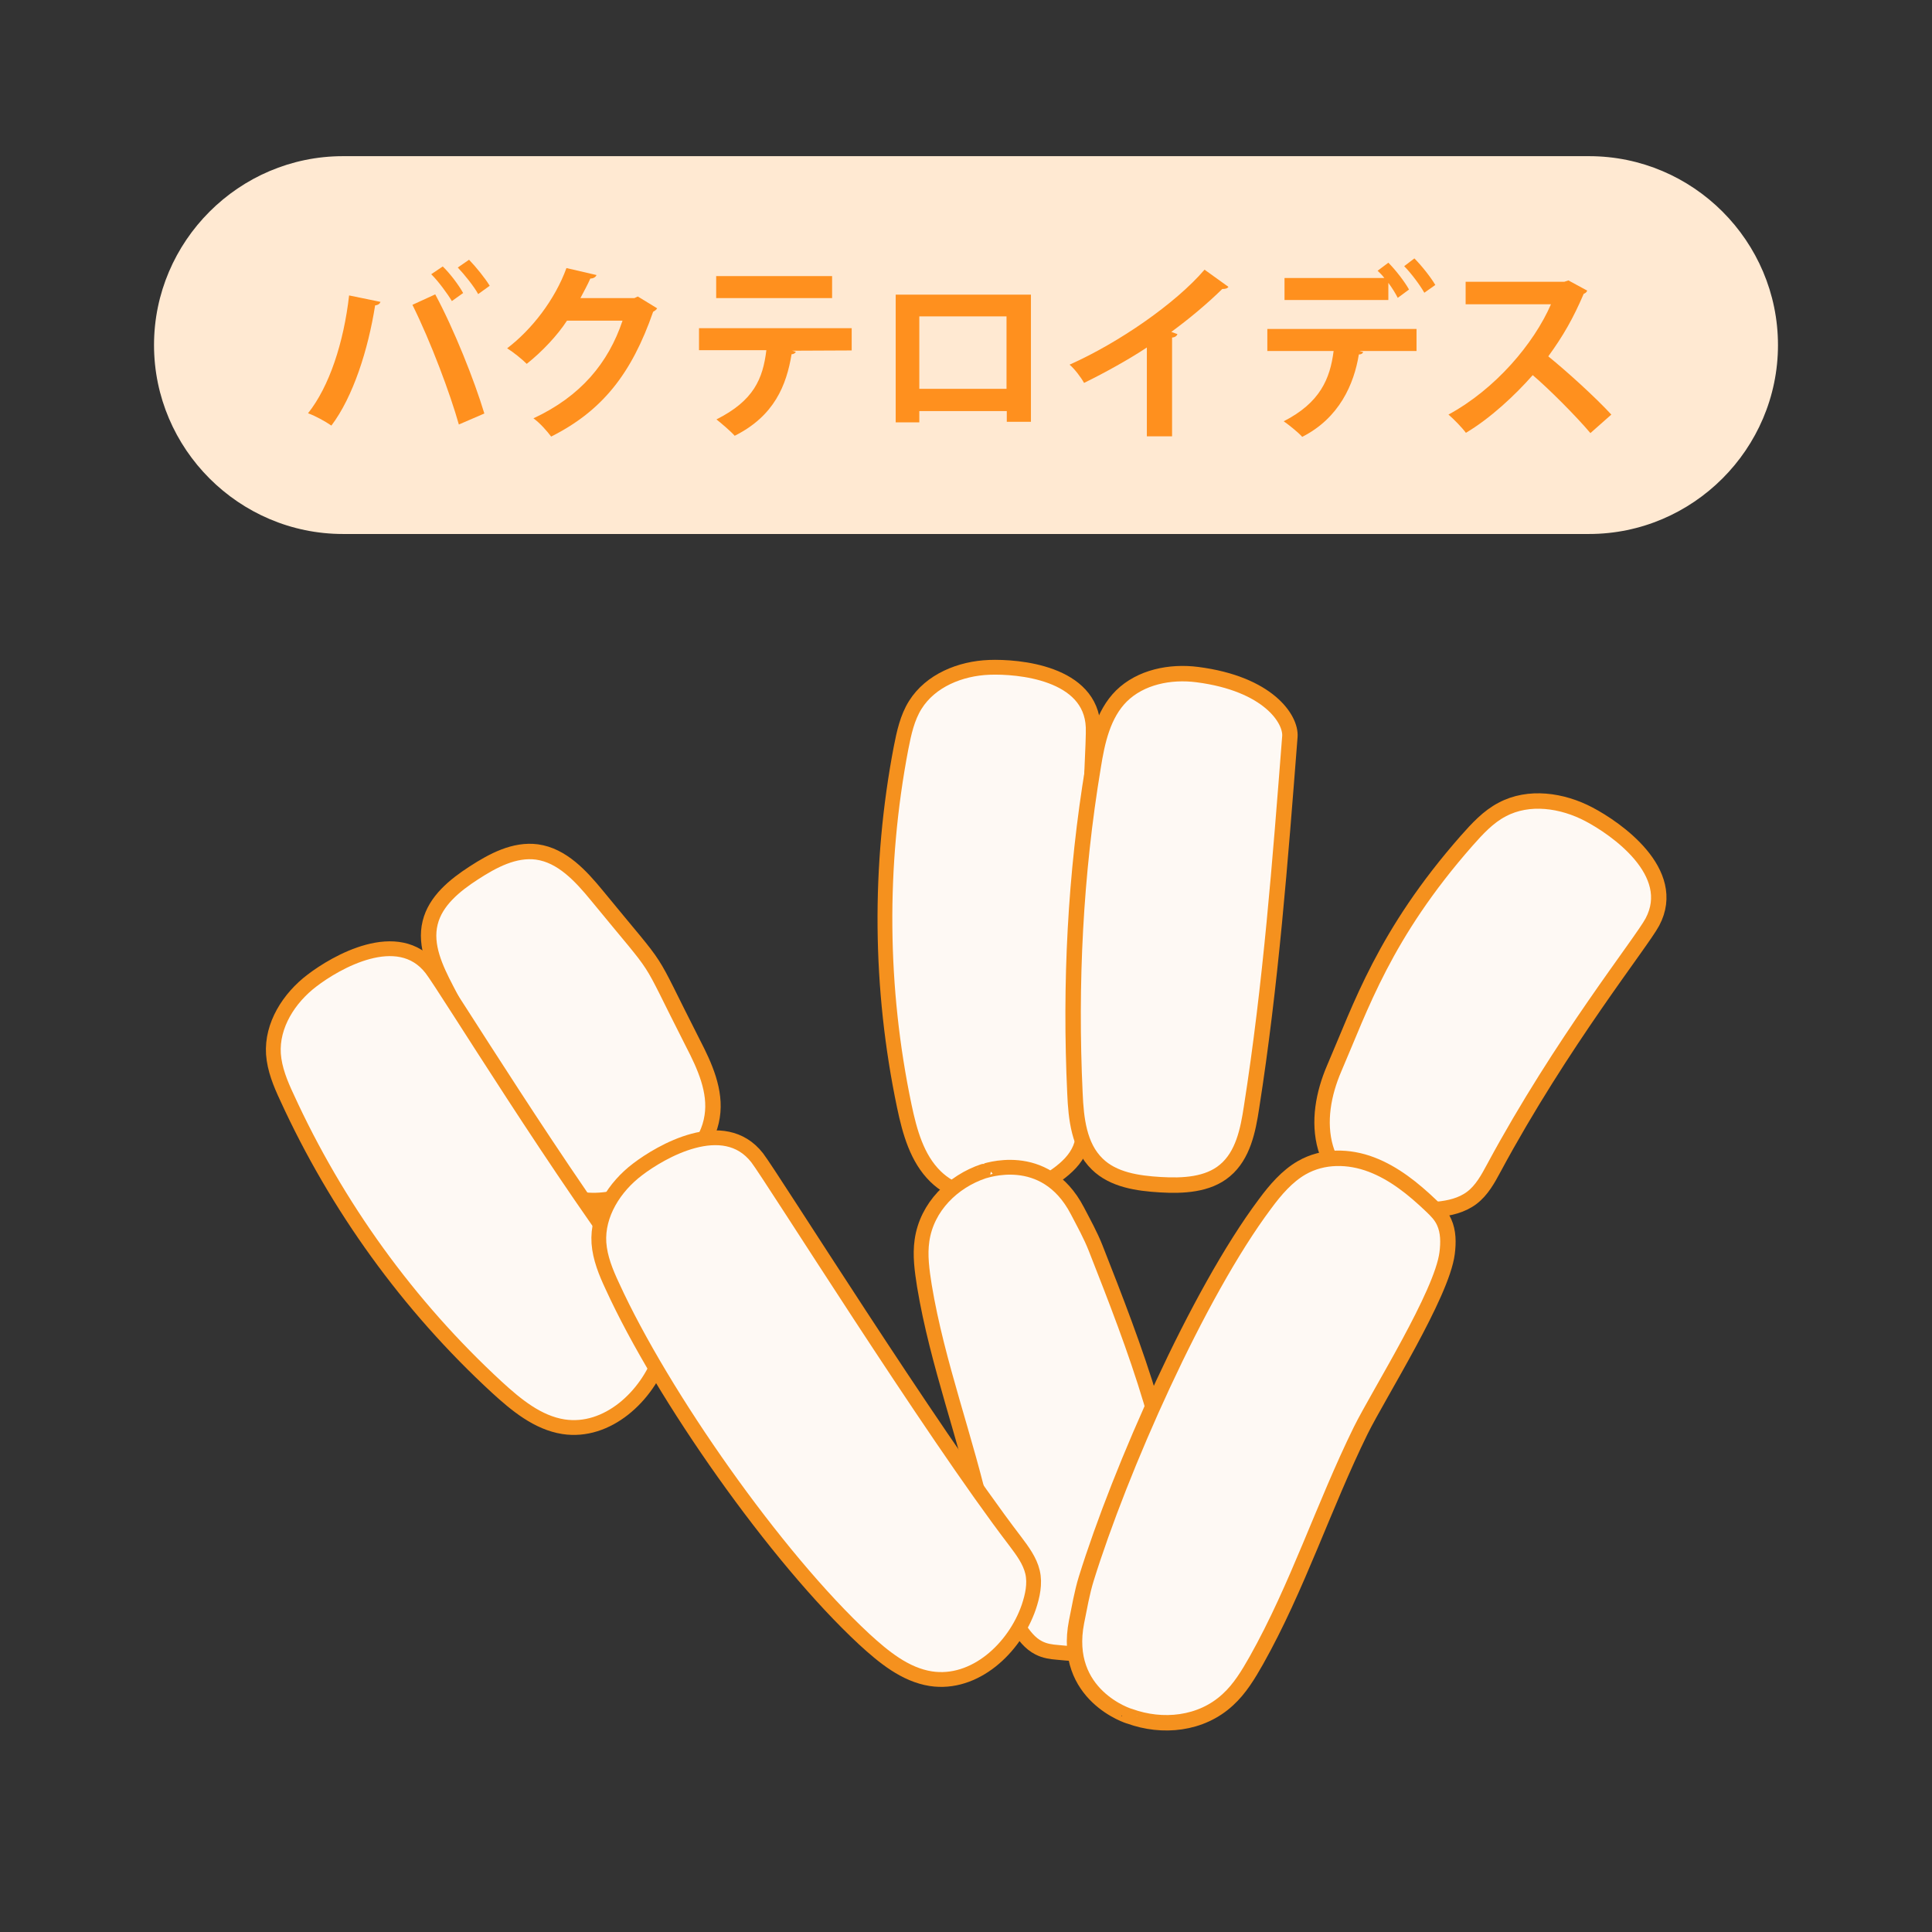 <?xml version="1.0" encoding="utf-8"?>
<!-- Generator: Adobe Illustrator 24.0.3, SVG Export Plug-In . SVG Version: 6.00 Build 0)  -->
<svg version="1.1" xmlns="http://www.w3.org/2000/svg" xmlns:xlink="http://www.w3.org/1999/xlink" x="0px" y="0px"
	 viewBox="0 0 720 720" style="enable-background:new 0 0 720 720;" xml:space="preserve">
<rect x="0" y="0" width="720" height="720" fill="#333333" stroke="none"/>
<style type="text/css">
	.st0{clip-path:url(#SVGID_2_);fill:#FFFFFF;}
	.st1{opacity:0.65;clip-path:url(#SVGID_2_);}
	.st2{fill:#B5DFD5;}
	.st3{clip-path:url(#SVGID_2_);}
	.st4{fill:#FFFFFF;}
	.st5{fill:#A9D9CE;}
	.st6{clip-path:url(#SVGID_4_);}
	.st7{clip-path:url(#SVGID_6_);}
	.st8{fill:#9E89C6;stroke:#000000;stroke-width:1.416;stroke-linecap:round;stroke-linejoin:round;}
	.st9{fill:#B55A45;}
	.st10{fill:none;stroke:#000000;stroke-width:1.416;stroke-linecap:round;stroke-linejoin:round;}
	.st11{fill:#FFFFFF;stroke:#000000;stroke-width:1.416;stroke-linecap:round;stroke-linejoin:round;}
	.st12{fill:#9E89C6;}
	.st13{fill:#FFE2CF;}
	.st14{fill:#FF98CF;}
	.st15{fill:#ED94E0;}
	.st16{clip-path:url(#SVGID_8_);}
	.st17{fill:#826733;stroke:#000000;stroke-width:1.491;stroke-linecap:round;stroke-linejoin:round;stroke-miterlimit:10;}
	.st18{clip-path:url(#SVGID_10_);}
	.st19{fill:#C7D9E2;}
	.st20{fill:none;stroke:#000000;stroke-width:1.491;stroke-linecap:round;stroke-linejoin:round;}
	.st21{fill:#FFFFFF;stroke:#000000;stroke-width:1.491;stroke-linecap:round;stroke-linejoin:round;}
	.st22{stroke:#000000;stroke-width:1.491;stroke-linecap:round;stroke-linejoin:round;}
	.st23{fill:#313C68;}
	.st24{fill:#474747;stroke:#000000;stroke-width:1.491;stroke-linecap:round;stroke-linejoin:round;}
	.st25{fill:#8B8B8B;stroke:#000000;stroke-width:1.491;stroke-linecap:round;stroke-linejoin:round;}
	.st26{fill:#FFFFFF;stroke:#000000;stroke-width:1.491;stroke-linecap:round;stroke-linejoin:round;stroke-miterlimit:10;}
	.st27{fill:#5E5E5E;stroke:#5E5E5E;stroke-width:1.491;stroke-linecap:round;stroke-linejoin:round;}
	.st28{fill:#C7D9E2;stroke:#000000;stroke-width:1.491;stroke-linecap:round;stroke-linejoin:round;stroke-miterlimit:10;}
	.st29{fill:#596F7A;stroke:#000000;stroke-width:1.491;stroke-linecap:round;stroke-linejoin:round;}
	.st30{fill:none;stroke:#000000;stroke-width:1.491;stroke-linecap:round;stroke-linejoin:round;stroke-miterlimit:10;}
	.st31{fill:#7A4903;}
	.st32{clip-path:url(#SVGID_12_);}
	.st33{clip-path:url(#SVGID_14_);}
	.st34{fill:#FFFFFF;stroke:#000000;stroke-width:1.674;stroke-linecap:round;stroke-linejoin:round;stroke-miterlimit:10;}
	.st35{fill:#6D4D07;stroke:#000000;stroke-width:1.674;stroke-linecap:round;stroke-linejoin:round;stroke-miterlimit:10;}
	.st36{fill:#8EC19D;}
	.st37{fill:none;stroke:#000000;stroke-width:1.674;stroke-linecap:round;stroke-linejoin:round;}
	.st38{fill:#FFFFFF;stroke:#000000;stroke-width:1.674;stroke-linecap:round;stroke-linejoin:round;}
	.st39{fill:#B26E00;}
	.st40{fill:#F9CDE4;}
	.st41{fill:#FF0303;}
	.st42{clip-path:url(#SVGID_16_);}
	.st43{clip-path:url(#SVGID_18_);}
	.st44{fill:#007F33;stroke:#000000;stroke-width:1.491;stroke-linecap:round;stroke-linejoin:round;stroke-miterlimit:10;}
	.st45{fill:#E80F5D;}
	.st46{fill:#FFD100;}
	.st47{fill:#007F5C;stroke:#000000;stroke-width:1.491;stroke-linecap:round;stroke-linejoin:round;stroke-miterlimit:10;}
	.st48{fill:none;stroke:#FF0000;stroke-width:1.491;stroke-linecap:round;stroke-linejoin:round;}
	.st49{fill:#FF0000;}
	.st50{clip-path:url(#SVGID_20_);}
	.st51{clip-path:url(#SVGID_22_);}
	.st52{fill:#596F7A;}
	.st53{fill:none;stroke:#000000;stroke-width:1.389;stroke-linecap:round;stroke-linejoin:round;}
	.st54{fill:#999999;stroke:#000000;stroke-width:1.389;stroke-linecap:round;stroke-linejoin:round;stroke-miterlimit:10;}
	.st55{fill:#FFFFFF;stroke:#000000;stroke-width:1.389;stroke-linecap:round;stroke-linejoin:round;stroke-miterlimit:10;}
	.st56{fill:#FFFFFF;stroke:#000000;stroke-width:1.389;stroke-linecap:round;stroke-linejoin:round;}
	.st57{fill:none;stroke:#000000;stroke-width:1.389;stroke-linecap:round;stroke-linejoin:round;stroke-miterlimit:10;}
	.st58{fill:#999999;}
	.st59{fill:#778C65;}
	.st60{fill:none;stroke:#778C65;stroke-width:2.778;stroke-linecap:round;stroke-linejoin:round;stroke-miterlimit:10;}
	.st61{clip-path:url(#SVGID_24_);}
	.st62{clip-path:url(#SVGID_26_);}
	.st63{fill:#F6F9E8;}
	.st64{fill:#F4BAF4;}
	.st65{fill:#5E5E60;stroke:#000000;stroke-width:1.491;stroke-linecap:round;stroke-linejoin:round;stroke-miterlimit:10;}
	.st66{fill:#5E5E60;}
	.st67{fill:#F4BAF4;stroke:#000000;stroke-width:1.491;stroke-linecap:round;stroke-linejoin:round;stroke-miterlimit:10;}
	.st68{fill:none;stroke:#C5E5FF;stroke-width:1.491;stroke-linecap:round;stroke-linejoin:round;}
	.st69{opacity:0.2;}
	.st70{fill:url(#SVGID_27_);}
	.st71{fill:url(#SVGID_28_);}
	.st72{fill:url(#SVGID_29_);}
	.st73{fill:url(#SVGID_30_);}
	.st74{fill:url(#SVGID_31_);}
	.st75{clip-path:url(#SVGID_33_);fill:#FFFFFF;}
	.st76{opacity:0.65;clip-path:url(#SVGID_33_);}
	.st77{clip-path:url(#SVGID_33_);}
	.st78{clip-path:url(#SVGID_35_);}
	.st79{clip-path:url(#SVGID_37_);}
	.st80{fill:#9E89C6;stroke:#000000;stroke-width:1.062;stroke-linecap:round;stroke-linejoin:round;}
	.st81{fill:none;stroke:#000000;stroke-width:1.062;stroke-linecap:round;stroke-linejoin:round;}
	.st82{fill:#FFFFFF;stroke:#000000;stroke-width:1.062;stroke-linecap:round;stroke-linejoin:round;}
	.st83{clip-path:url(#SVGID_39_);}
	.st84{fill:#826733;stroke:#000000;stroke-width:1.118;stroke-linecap:round;stroke-linejoin:round;stroke-miterlimit:10;}
	.st85{clip-path:url(#SVGID_41_);}
	.st86{fill:none;stroke:#000000;stroke-width:1.118;stroke-linecap:round;stroke-linejoin:round;}
	.st87{fill:#FFFFFF;stroke:#000000;stroke-width:1.118;stroke-linecap:round;stroke-linejoin:round;}
	.st88{stroke:#000000;stroke-width:1.118;stroke-linecap:round;stroke-linejoin:round;}
	.st89{fill:#474747;stroke:#000000;stroke-width:1.118;stroke-linecap:round;stroke-linejoin:round;}
	.st90{fill:#8B8B8B;stroke:#000000;stroke-width:1.118;stroke-linecap:round;stroke-linejoin:round;}
	.st91{fill:#FFFFFF;stroke:#000000;stroke-width:1.118;stroke-linecap:round;stroke-linejoin:round;stroke-miterlimit:10;}
	.st92{fill:#5E5E5E;stroke:#5E5E5E;stroke-width:1.118;stroke-linecap:round;stroke-linejoin:round;}
	.st93{fill:#C7D9E2;stroke:#000000;stroke-width:1.118;stroke-linecap:round;stroke-linejoin:round;stroke-miterlimit:10;}
	.st94{fill:#596F7A;stroke:#000000;stroke-width:1.118;stroke-linecap:round;stroke-linejoin:round;}
	.st95{fill:none;stroke:#000000;stroke-width:1.118;stroke-linecap:round;stroke-linejoin:round;stroke-miterlimit:10;}
	.st96{clip-path:url(#SVGID_43_);}
	.st97{clip-path:url(#SVGID_45_);}
	.st98{fill:#FFFFFF;stroke:#000000;stroke-width:1.255;stroke-linecap:round;stroke-linejoin:round;stroke-miterlimit:10;}
	.st99{fill:#6D4D07;stroke:#000000;stroke-width:1.255;stroke-linecap:round;stroke-linejoin:round;stroke-miterlimit:10;}
	.st100{fill:none;stroke:#000000;stroke-width:1.255;stroke-linecap:round;stroke-linejoin:round;}
	.st101{fill:#FFFFFF;stroke:#000000;stroke-width:1.255;stroke-linecap:round;stroke-linejoin:round;}
	.st102{clip-path:url(#SVGID_47_);}
	.st103{clip-path:url(#SVGID_49_);}
	.st104{fill:#007F33;stroke:#000000;stroke-width:1.118;stroke-linecap:round;stroke-linejoin:round;stroke-miterlimit:10;}
	.st105{fill:#007F5C;stroke:#000000;stroke-width:1.118;stroke-linecap:round;stroke-linejoin:round;stroke-miterlimit:10;}
	.st106{fill:none;stroke:#FF0000;stroke-width:1.118;stroke-linecap:round;stroke-linejoin:round;}
	.st107{clip-path:url(#SVGID_51_);}
	.st108{clip-path:url(#SVGID_53_);}
	.st109{fill:none;stroke:#000000;stroke-width:1.042;stroke-linecap:round;stroke-linejoin:round;}
	.st110{fill:#999999;stroke:#000000;stroke-width:1.042;stroke-linecap:round;stroke-linejoin:round;stroke-miterlimit:10;}
	.st111{fill:#FFFFFF;stroke:#000000;stroke-width:1.042;stroke-linecap:round;stroke-linejoin:round;stroke-miterlimit:10;}
	.st112{fill:#FFFFFF;stroke:#000000;stroke-width:1.042;stroke-linecap:round;stroke-linejoin:round;}
	.st113{fill:none;stroke:#000000;stroke-width:1.042;stroke-linecap:round;stroke-linejoin:round;stroke-miterlimit:10;}
	.st114{fill:none;stroke:#778C65;stroke-width:2.083;stroke-linecap:round;stroke-linejoin:round;stroke-miterlimit:10;}
	.st115{clip-path:url(#SVGID_55_);}
	.st116{clip-path:url(#SVGID_57_);}
	.st117{fill:#5E5E60;stroke:#000000;stroke-width:1.118;stroke-linecap:round;stroke-linejoin:round;stroke-miterlimit:10;}
	.st118{fill:#F4BAF4;stroke:#000000;stroke-width:1.118;stroke-linecap:round;stroke-linejoin:round;stroke-miterlimit:10;}
	.st119{fill:none;stroke:#C5E5FF;stroke-width:1.118;stroke-linecap:round;stroke-linejoin:round;}
	.st120{fill:url(#SVGID_58_);}
	.st121{fill:url(#SVGID_59_);}
	.st122{fill:url(#SVGID_60_);}
	.st123{fill:url(#SVGID_61_);}
	.st124{fill:url(#SVGID_62_);}
	.st125{fill:#E4F2E1;}
	.st126{fill:#76BF6A;}
	.st127{fill:#F8FCF8;stroke:#76BF6A;stroke-width:5.514;stroke-linecap:round;stroke-linejoin:round;stroke-miterlimit:10;}
	.st128{fill:#F8FCF8;stroke:#76BF6A;stroke-width:5.748;stroke-linecap:round;stroke-linejoin:round;stroke-miterlimit:10;}
	.st129{fill:#F8FCF8;stroke:#76BF6A;stroke-width:5.824;stroke-linecap:round;stroke-linejoin:round;stroke-miterlimit:10;}
	.st130{fill:#F8FCF8;stroke:#76BF6A;stroke-width:6.071;stroke-linecap:round;stroke-linejoin:round;stroke-miterlimit:10;}
	.st131{fill:none;stroke:#76BF6A;stroke-width:5.824;stroke-linecap:round;stroke-linejoin:round;stroke-miterlimit:10;}
	.st132{fill:#DEE6EF;}
	.st133{fill:#5884B1;}
	.st134{fill:#EEF3F7;stroke:#5884B1;stroke-width:5.748;stroke-linecap:round;stroke-linejoin:round;stroke-miterlimit:10;}
	.st135{fill:none;stroke:#5884B1;stroke-width:5.748;stroke-linecap:round;stroke-linejoin:round;stroke-miterlimit:10;}
	.st136{fill:#EEF3F7;stroke:#5884B1;stroke-width:5.328;stroke-linecap:round;stroke-linejoin:round;stroke-miterlimit:10;}
	.st137{fill:none;stroke:#5884B1;stroke-width:5.328;stroke-linecap:round;stroke-linejoin:round;stroke-miterlimit:10;}
	.st138{fill:#EEF3F7;stroke:#5884B1;stroke-width:6.563;stroke-linecap:round;stroke-linejoin:round;stroke-miterlimit:10;}
	.st139{fill:#FFE9D2;}
	.st140{fill:#FF901E;}
	.st141{fill:#FEF9F4;stroke:#F5911E;stroke-width:5.514;stroke-linecap:round;stroke-linejoin:round;stroke-miterlimit:10;}
	.st142{fill:#FEF9F4;stroke:#F5911E;stroke-width:5.748;stroke-linecap:round;stroke-linejoin:round;stroke-miterlimit:10;}
	.st143{fill:#FEF4E8;stroke:#F5911E;stroke-width:6.257;stroke-linecap:round;stroke-linejoin:round;stroke-miterlimit:10;}
	.st144{fill:#FEF4E8;stroke:#F5911E;stroke-width:5.748;stroke-linecap:round;stroke-linejoin:round;stroke-miterlimit:10;}
	.st145{fill:none;stroke:#F5911E;stroke-width:5.748;stroke-linecap:round;stroke-linejoin:round;stroke-miterlimit:10;}
</style>
<g id="レイヤー_1">
</g>
<g id="レイヤー_2">
	<g>
		<g>
			<path class="st139" d="M662.6,128.6c0,38.7-31.7,70.4-70.4,70.4H127.8c-38.7,0-70.4-31.7-70.4-70.4v0c0-38.7,31.7-70.4,70.4-70.4
				h464.4C631,58.2,662.6,89.9,662.6,128.6L662.6,128.6z"/>
		</g>
		<g>
			<path class="st140" d="M141.8,112.5c-0.2,0.6-0.8,1.2-2,1.3c-2.6,16.5-8.2,34.1-16.3,44.8c-2.5-1.7-5.8-3.5-8.7-4.6
				c7.9-9.9,13.3-26.3,15.3-43.9L141.8,112.5z M171,158.2c-3.2-11.4-10.4-30.7-17.3-44.6l8.5-3.9c7,13,14.6,32.1,18.3,44.4
				L171,158.2z M165,99.3c2.8,2.7,6,7,7.6,9.9l-4.2,3c-1.6-2.7-5.2-7.6-7.7-10L165,99.3z M174.8,96.8c2.7,2.8,6,6.9,7.7,9.7
				l-4.3,3.1c-1.5-2.8-5.2-7.4-7.6-9.9L174.8,96.8z"/>
			<path class="st140" d="M244.9,114.9c-0.3,0.6-1,1-1.5,1.3c-8,23-18.9,36.9-38,46.5c-1.5-2-4.1-5-6.6-6.8
				c17.6-8.2,27.9-20.6,33.2-36.4h-20.7c-3.5,5.4-9.2,11.5-15,16.1c-1.7-1.7-4.9-4.3-7.3-5.8c9.2-7,17.8-18.1,22.1-29.9l11.2,2.6
				c-0.3,0.8-1.2,1.3-2.3,1.3c-1.1,2.5-2.5,5-3.7,7.3h20.1l1.3-0.6L244.9,114.9z"/>
			<path class="st140" d="M317.3,130.6l-22.1,0.1l1.4,0.4c-0.2,0.4-0.7,0.9-1.6,0.9c-1.9,11.5-6.4,23-21.2,30.4
				c-1.3-1.5-4.9-4.6-6.8-6.1c13.9-7,17.3-15.1,18.6-25.8h-25.1v-8.2h56.9V130.6z M310.1,111.1h-43.2v-8.2h43.2V111.1z"/>
			<path class="st140" d="M384.2,109.7v47.5h-9v-4h-32.6v4.2h-8.8v-47.6H384.2z M375.1,144.9v-27h-32.5v27H375.1z"/>
			<path class="st140" d="M457.8,106.9c-0.4,0.6-1.1,0.8-2.3,0.8c-5.5,5.4-12.3,11.1-19,16c0.8,0.2,1.5,0.6,2.3,0.8
				c-0.2,0.6-0.8,1.2-2,1.3v36.8h-9.4v-33.1c-6.3,4.2-15.6,9.4-23.4,13.2c-1.1-2-3.5-5.2-5.4-6.8c18.4-8.2,39.5-22.8,50.3-35.4
				L457.8,106.9z"/>
			<path class="st140" d="M472.3,130.8v-8.2h55.6v8.2h-21.3l1.4,0.4c-0.1,0.5-0.7,0.9-1.6,0.9c-1.8,11.1-7.3,23.7-21.1,30.7
				c-1.3-1.5-5-4.5-6.9-5.8c13.5-6.9,17.3-15.8,18.6-26.2H472.3z M520.9,111c-0.8-1.6-2.1-3.7-3.5-5.6v6.4h-38.7v-8.2h37.2
				c-0.8-1.1-1.8-2-2.5-2.7l4-3c2.7,2.7,6.1,7.1,7.7,10L520.9,111z M530.8,109.1c-1.5-2.7-4.9-7.3-7.5-9.9l3.8-2.9
				c2.7,2.7,6.1,7,7.8,9.9L530.8,109.1z"/>
			<path class="st140" d="M591.5,108.3c-0.2,0.6-0.7,1-1.3,1.2c-3.9,9.1-7.6,15.6-13.2,23.3c6.9,5.6,17.3,15,23.5,21.7l-7.8,6.9
				c-5.5-6.5-15.6-16.6-21.5-21.6c-6.6,7.5-15.8,16.1-24.9,21.5c-1.4-1.9-4.5-5.1-6.5-6.8c17.5-9.5,31.8-26.4,38.2-41.1h-31.8V105
				h36.8l1.5-0.5L591.5,108.3z"/>
		</g>
	</g>
	<g>
		<g>
			<path class="st141" d="M368.7,248.7c-10.8,0.4-21.9,4.9-27.6,14c-3,4.8-4.2,10.4-5.3,16c-8.4,43.9-8,89.6,1.2,133.5
				c2,9.5,4.7,19.5,11.7,26.3c11.9,11.5,32,8.9,45.2-0.7c3.6-2.6,6.9-5.7,8.6-9.8c1.7-4.1,1.6-8.8,1.4-13.2
				c-1.8-51.4,3.9-135.4,3.5-143.8C406.6,250.6,379.4,248.3,368.7,248.7z"/>
			<path class="st141" d="M401.5,451.2c2.4,4.6,4.9,9.1,6.8,13.9c14.8,37.6,29.7,76.2,31.2,115.4c0.2,6.2,0.1,12.4-2,17.9
				c-3.1,8-10.2,13.4-18.1,15.9c-7.9,2.5-16.6,2.4-25.2,1.5c-2.4-0.2-4.8-0.5-7.1-1.7c-3.2-1.6-5.6-4.7-7.6-7.9
				c-7.6-12.4-9.9-27.1-13-41.1c-6.4-28.8-17.2-56.9-22-85.9c-0.9-5.7-1.7-11.4-0.9-16.9c1.8-12.6,11.6-22,22.9-25.8
				C366.4,436.7,389.3,427.8,401.5,451.2z"/>
			<path class="st142" d="M446.2,251.4c-10.1-1.3-21.1,0.9-28.3,8c-6.8,6.8-9,16.8-10.5,26.3c-6.7,40.2-8.7,81.1-6.8,121.7
				c0.4,9.5,1.5,19.8,8.3,26.4c6,5.9,15.1,7.2,23.5,7.7c8.4,0.5,17.7,0.1,24.1-5.3c6.7-5.6,8.6-14.9,9.9-23.5
				c7.2-45.8,10.7-92,14.3-138.2C481.2,268,472.6,254.8,446.2,251.4z"/>
		</g>
		<g>
			<path class="st142" d="M592.2,303.5c-10-5.3-22.5-7.1-32.4-1.8c-5.2,2.7-9.3,7.2-13.2,11.6c-30.7,34.9-39.5,62-49.4,84.9
				c-4,9.3-6,19.9-3.2,29.6c4.8,16.5,24.4,24.6,41.5,22.9c4.6-0.4,9.3-1.5,13-4.3c3.7-2.8,6-7,8.2-11.1c25.3-47,55-84,59.1-91.7
				C625.7,325,602.1,308.7,592.2,303.5z"/>
			<path class="st142" d="M401.2,604.4c1.1-5.4,2-10.8,3.6-16c12.7-40.9,41.6-106.3,66.6-139.7c3.9-5.3,8.3-10.4,13.7-13.5
				c8-4.6,17.6-4.4,26-1.2c8.4,3.2,15.6,9,22.3,15.4c1.9,1.8,3.7,3.6,4.8,6.1c1.6,3.5,1.6,7.6,1.1,11.5
				c-1.9,15.3-25.4,52.4-32.2,66.1c-13.8,28.1-23.6,58.5-38.9,85.7c-3,5.3-6.2,10.6-10.6,14.6c-10,9.3-24.5,10.6-36.6,6.2
				C421,639.7,395.8,631.9,401.2,604.4z"/>
		</g>
		<g>
			<path class="st142" d="M247.4,439.4c8.8-5,16.5-13.3,18-23.3c1.5-9.5-2.8-18.9-7.2-27.4c-18.5-36.3-9.9-23.4-35.7-54.9
				c-6-7.3-13-15-22.4-16.3c-8.4-1.1-16.4,3.2-23.5,7.8c-7.1,4.6-14.3,10.4-16.3,18.6c-2.1,8.5,2,17.1,6,24.8
				c21.5,41,14.8,33.4,39.4,72.7C209.4,446.9,224.2,452.4,247.4,439.4z"/>
			<path class="st141" d="M116.3,365.4c-8.6,6.5-15.1,16.7-14.4,27.4c0.4,5.6,2.6,11,5,16.1c18.6,40.7,45.3,77.7,78.3,108.1
				c7.2,6.6,15.2,13.2,24.8,14.7c16.3,2.5,31.2-11.3,36.5-26.7c1.4-4.2,2.4-8.7,1.4-13c-1-4.3-3.8-8-6.5-11.6
				C209.9,439.5,166,367.7,160.8,361C148.4,345,124.9,358.8,116.3,365.4z"/>
			<path class="st141" d="M237.6,435.8c-8.6,6.5-15.1,16.7-14.4,27.4c0.4,5.6,2.6,11,5,16.1c18.6,40.7,61,101.1,93.9,131.6
				c7.2,6.6,15.2,13.2,24.8,14.7c16.3,2.5,31.2-11.3,36.5-26.7c1.4-4.2,2.4-8.7,1.4-13c-1-4.3-3.8-8-6.5-11.6
				c-31.3-40.9-90.9-136.1-96.1-142.8C269.7,415.4,246.1,429.3,237.6,435.8z"/>
		</g>
	</g>
</g>
<g id="tex">
</g>
<g id="レイヤー_4">
</g>
</svg>
